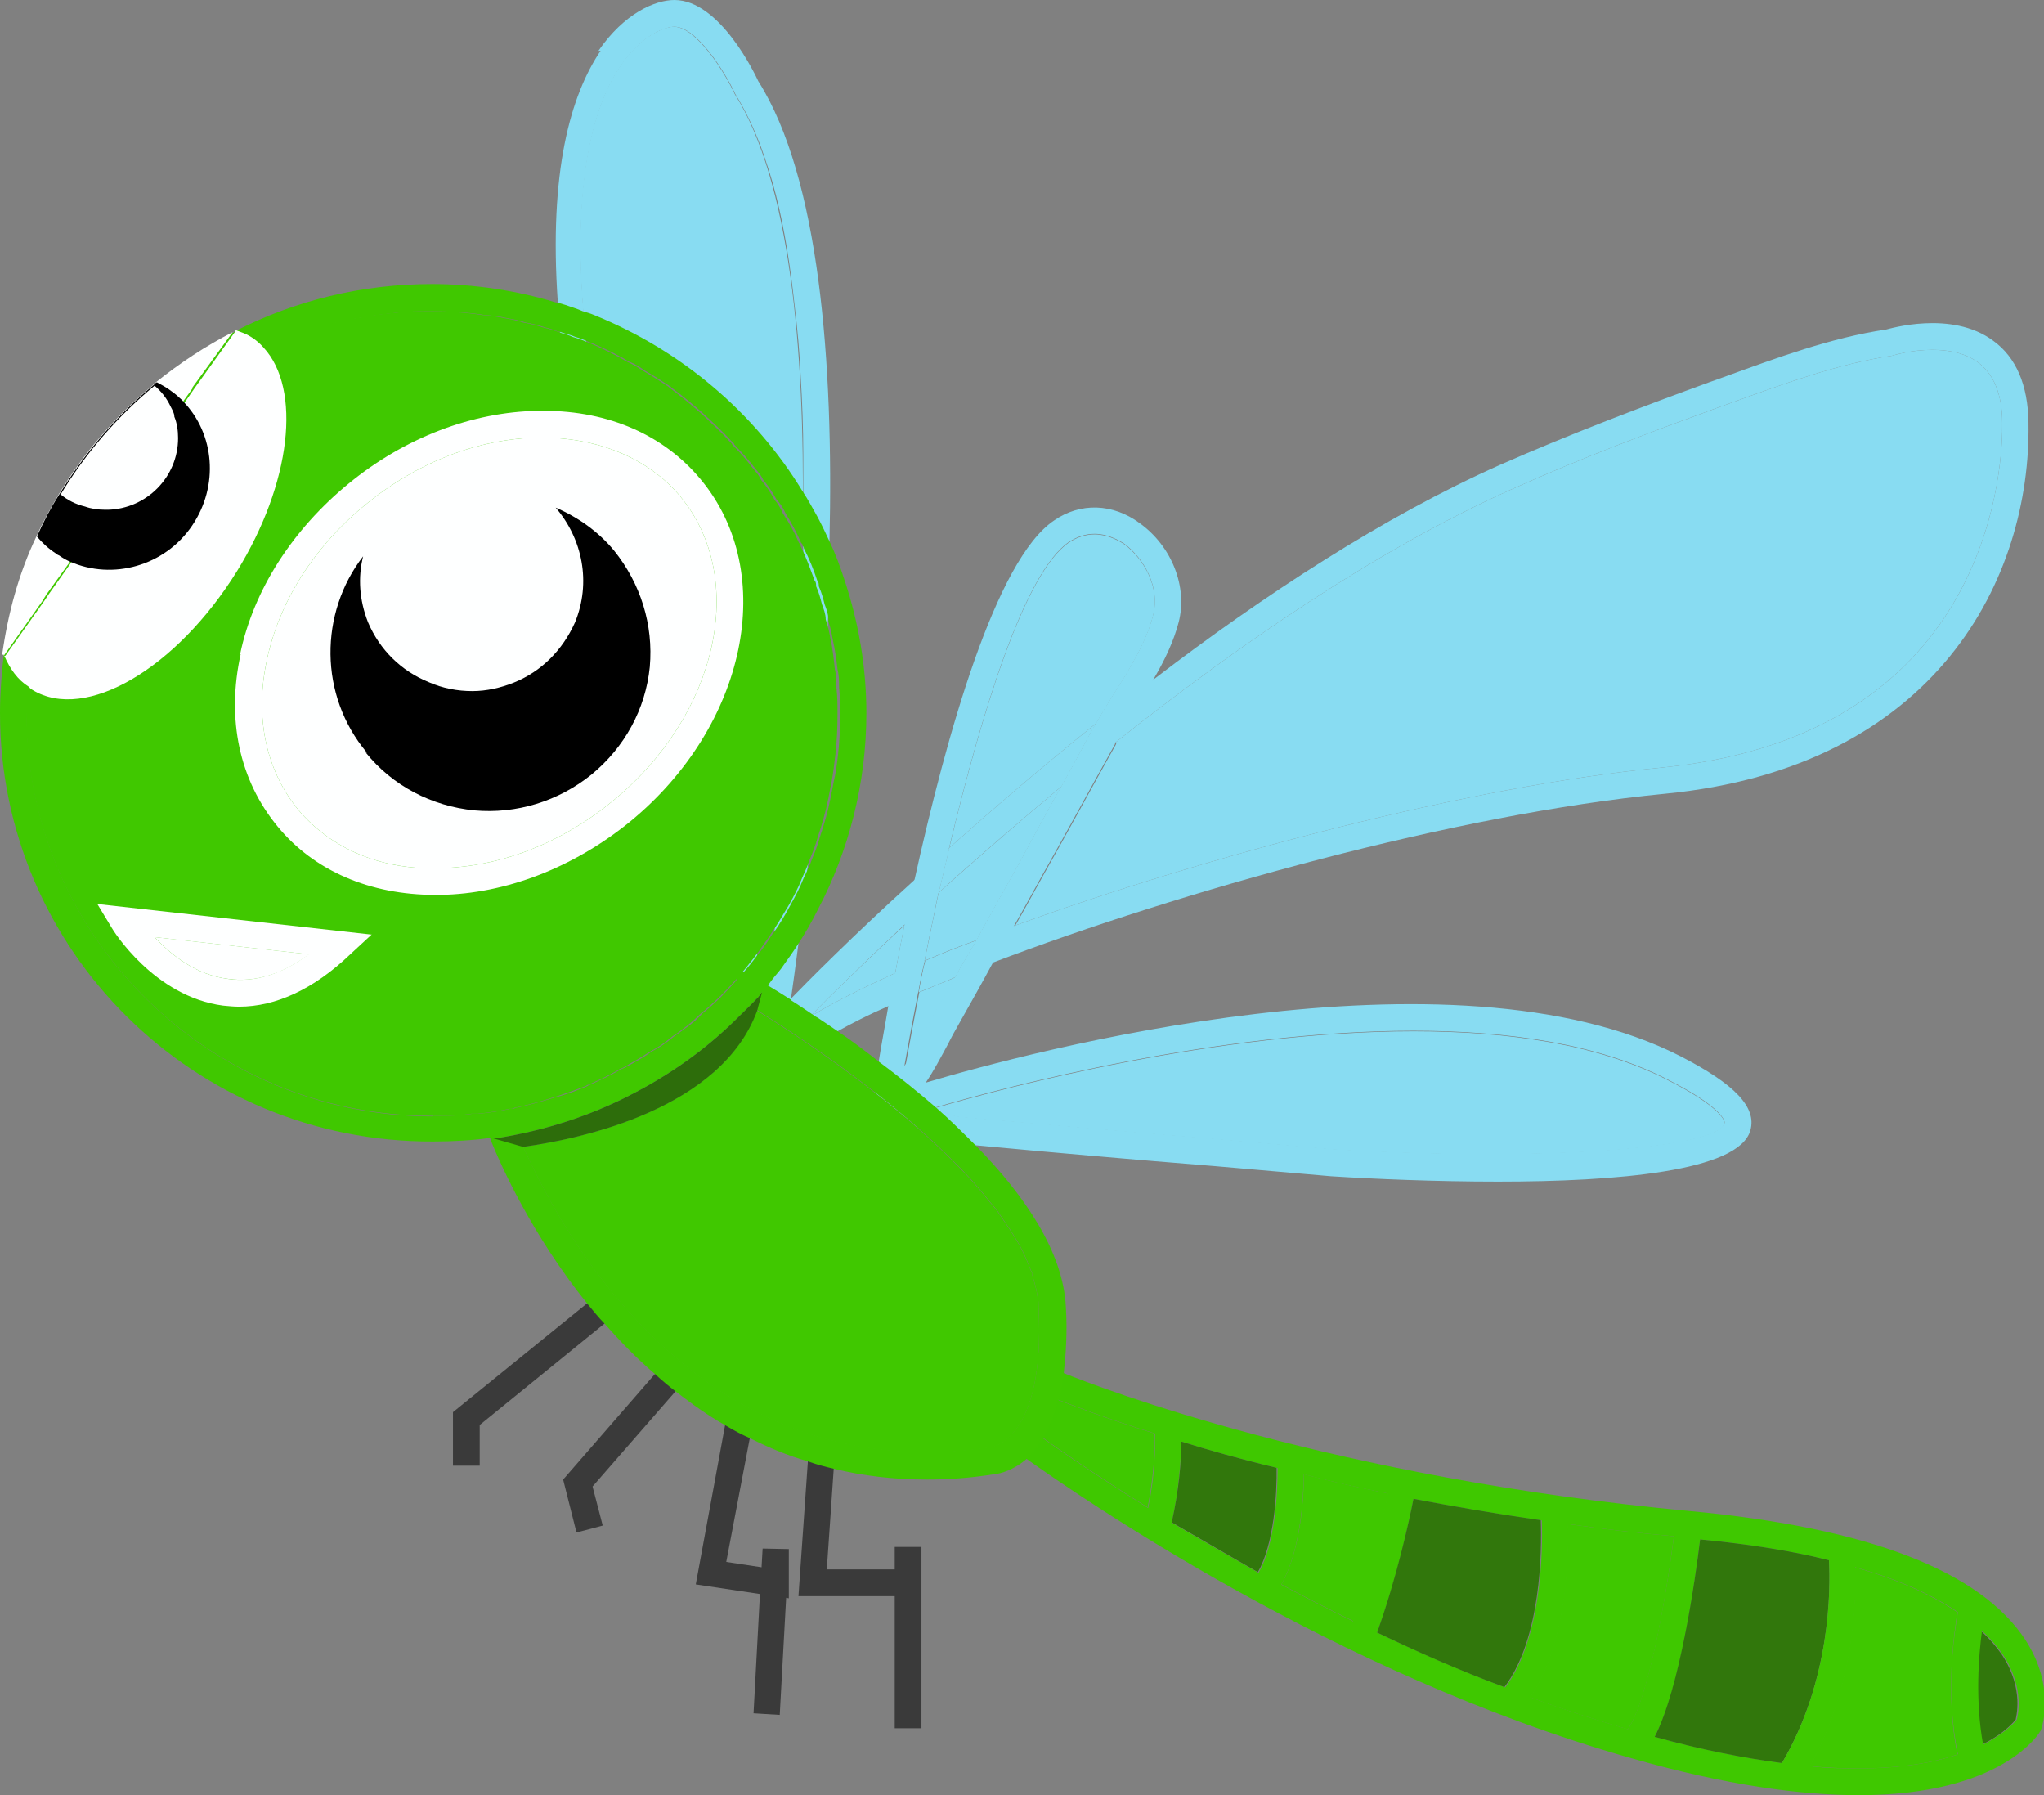 <?xml version="1.0" encoding="UTF-8"?>
<svg xmlns="http://www.w3.org/2000/svg" id="Layer_2" data-name="Layer 2" viewBox="0 0 38.22 33.56">
  <rect x="0" y="0" width="38.22" height="33.56" fill="#808080" stroke="none"/>
  <defs>
    <style>
      .cls-1 {
        fill: none;
      }

      .cls-2 {
        fill: #feffff;
      }

      .cls-3 {
        fill: #31770c;
      }

      .cls-4 {
        fill: #40c800;
      }

      .cls-5 {
        fill: #3fc800;
      }

      .cls-6 {
        fill: #88dcf2;
      }

      .cls-7 {
        fill: #3a3a3a;
      }

      .cls-8 {
        fill: #2d6d0b;
      }
    </style>
  </defs>
  <g id="Layer_2-2" data-name="Layer 2">
    <g>
      <g>
        <path class="cls-6" d="M11.19,.95c.48-.7,1.06-.95,1.42-.95,.85,0,1.51,1.39,1.57,1.52,1.14,1.8,1.41,5.25,1.33,8.6,0,.24,0,.48,0,.72,0,.26-.02,.51-.03,.76h0c-.02,.51-.05,.98-.08,1.46-.05,.65-.1,1.27-.16,1.85h0c-.05,.47-.09,.91-.14,1.31-.03,.28-.06,.55-.09,.79-.03,.23-.06,.44-.08,.63-.06,.47-.11,.82-.14,1.03v.02c-.02,.08-.03,.13-.03,.16l-.13-.02-.37-.06s.02-.09,.04-.24l-.05,.02h0l-.32,.13s0-.03,0-.04c-.05-.11-.09-.22-.13-.33h0v-.02c-.03-.06-.05-.12-.07-.18-.47-1.22-.88-2.36-1.24-3.42-.02-.06-.04-.12-.06-.18-.04-.12-.08-.25-.12-.37-.03-.07-.05-.13-.07-.2-.71-2.22-1.19-4.1-1.48-5.68,0,0,0-.02,0-.03-.03-.17-.06-.34-.08-.5v-.03c-.09-.52-.16-1-.21-1.45,0-.02,0-.04,0-.06,0-.17-.02-.33-.04-.49v-.05c-.17-2.44,.24-3.87,.8-4.7h0Zm0,6.9c.02,.16,.05,.33,.08,.5,0,.03,0,.05,.02,.08,.27,1.39,.68,3.02,1.3,4.94,.02,.09,.05,.17,.08,.26,.04,.12,.08,.25,.12,.38,.02,.07,.05,.14,.07,.22,.35,1.05,.74,2.18,1.21,3.4,.03,.07,.06,.15,.09,.23,.04,.11,.08,.22,.13,.33h0s.02,.07,.04,.1h0s0,.04,.02,.06c0-.09,.03-.18,.04-.29,.02-.18,.05-.39,.09-.64h0c.02-.18,.04-.36,.07-.56,.17-1.48,.39-3.67,.47-5.96,0-.22,0-.44,0-.66,0-.19,0-.38,0-.57v-.48c0-.23,0-.46,0-.69,0-.5-.02-1-.05-1.49-.02-.44-.06-.87-.11-1.28-.08-.75-.19-1.45-.35-2.08-.08-.32-.18-.62-.28-.9-.14-.37-.3-.7-.48-.99-.19-.41-.72-1.26-1.14-1.26-.15,0-.59,.13-1,.73-.47,.68-.9,2.02-.7,4.59,0,.02,0,.05,0,.07,.02,.15,.03,.31,.05,.48,0,.03,0,.06,0,.09,.05,.41,.11,.85,.2,1.33,0,.02,0,.04,0,.06Z"></path>
        <path class="cls-6" d="M10.91,5.89c1.77,.73,3.23,2.08,4.1,3.78,.04-3.14-.24-6.28-1.27-7.91-.19-.41-.72-1.26-1.14-1.26-.15,0-.59,.13-1,.73-.47,.69-.91,2.04-.69,4.66Z"></path>
      </g>
      <g>
        <path class="cls-4" d="M.07,12.24c.11-.78,.32-1.52,.64-2.21,.12-.27,.26-.54,.42-.79,.48-.78,1.07-1.47,1.76-2.04,0-.02,.03-.03,.05-.05h0c.45-.36,.92-.68,1.44-.94,0-.02,.03-.02,.04-.03,1.1-.56,2.34-.87,3.66-.87,.79,0,1.57,.12,2.3,.34,.06,.01,.13,.03,.19,.05,.11,.04,.22,.07,.33,.12,.07,.02,.14,.04,.21,.07,1.63,.66,3,1.82,3.9,3.3,.1,.15,.19,.32,.28,.48,.08,.15,.15,.3,.22,.45,.11,.23,.2,.47,.28,.72,.26,.78,.41,1.62,.41,2.49,0,1.32-.33,2.58-.91,3.68-.11,.22-.23,.43-.36,.63-.09,.14-.19,.28-.29,.42-.03,.05-.07,.09-.1,.13h0c-.07,.08-.13,.16-.18,.23-.04,.04-.08,.08-.11,.12h0s-.05,.07-.07,.1c-.14,.15-.3,.3-.44,.44h0c-.57,.56-1.24,1.03-1.97,1.4-.74,.38-1.57,.65-2.43,.79-.04,0-.08,0-.12,0,0,0-.02,0-.03,0h0c-.36,.05-.72,.07-1.09,.07C3.62,21.36,0,17.76,0,13.33c0-.37,.03-.73,.07-1.09Zm8.02,8.62c.25,0,.5,0,.75-.04h.12c.21-.02,.4-.05,.58-.09,.04,0,.07,0,.1-.02,.24-.05,.47-.11,.69-.18,.23-.06,.46-.14,.66-.23,0,0,.02-.02,.04-.02,.2-.09,.4-.18,.58-.29,.06-.02,.13-.06,.2-.1,.13-.07,.26-.15,.39-.24,.14-.07,.28-.17,.41-.28,.07-.04,.14-.1,.21-.15,.12-.08,.22-.17,.32-.28,.11-.08,.21-.18,.32-.28,.11-.11,.21-.22,.31-.33h.02v-.02s.08-.09,.11-.13c.09-.1,.17-.2,.25-.31,.11-.13,.21-.27,.3-.42l.02-.02h0c.12-.17,.22-.34,.31-.51,.09-.16,.18-.33,.25-.51,.03-.06,.06-.12,.08-.18,.03-.05,.05-.1,.07-.16,.06-.14,.11-.27,.15-.42,.08-.23,.15-.48,.2-.73,.02-.1,.04-.2,.06-.31,.04-.16,.06-.33,.08-.5,.03-.26,.04-.51,.04-.77,0-.16,0-.32-.02-.48,0-.12,0-.23-.03-.35-.02-.19-.05-.38-.09-.56-.02-.11-.04-.22-.08-.33h0s0-.03,0-.04c0-.1-.04-.2-.07-.28-.03-.12-.06-.23-.11-.34,0-.04,0-.08-.03-.11-.07-.21-.15-.41-.25-.6,0-.01,0-.03-.02-.04,0-.02,0-.04-.03-.06-.08-.19-.18-.37-.29-.55-.04-.09-.09-.18-.17-.26-.07-.13-.15-.25-.25-.37-.03-.07-.08-.13-.14-.2-.12-.16-.26-.31-.4-.46,0-.02-.03-.04-.06-.07-.16-.18-.35-.35-.52-.51-.19-.17-.39-.33-.59-.48l-.02-.02c-.15-.1-.32-.21-.48-.3-.1-.07-.19-.13-.3-.17-.2-.12-.4-.22-.61-.31-.05-.02-.11-.05-.17-.07-.07-.03-.14-.06-.22-.08-.07-.03-.14-.05-.21-.07-.04-.01-.07-.03-.11-.03-.08-.03-.16-.06-.25-.08-.12-.04-.24-.07-.36-.09-.11-.04-.23-.06-.34-.08-.13-.03-.27-.05-.42-.06-.32-.05-.65-.07-.98-.07-.27,0-.51,0-.78,.04-.18,.02-.37,.04-.53,.08-.11,.01-.21,.03-.31,.06h-.02c-.22,.04-.42,.1-.61,.16-.19,.05-.37,.12-.54,.19-.12,.05-.23,.09-.34,.15-.17,.06-.32,.14-.47,.23-.02,0-.04,.02-.06,.03-.19,.09-.36,.2-.52,.31-.39,.25-.75,.54-1.07,.85-.06,.06-.12,.11-.17,.17-.08,.06-.14,.13-.19,.2-.1,.11-.2,.22-.3,.34-.3,.35-.54,.73-.77,1.14-.08,.16-.16,.32-.23,.48-.03,.04-.05,.09-.06,.14-.02,.06-.05,.11-.07,.17-.17,.38-.29,.78-.38,1.2-.02,.07-.03,.15-.04,.23,0,.02-.02,.04,0,.07-.03,.11-.05,.25-.06,.37H.56c-.02,.15-.03,.28-.03,.42-.02,.16-.03,.33-.03,.49,0,4.15,3.4,7.53,7.58,7.53h0Z"></path>
        <path class="cls-4" d="M.49,13.33c0,4.15,3.4,7.53,7.58,7.53,.25,0,.5,0,.75-.04,.04,0,.08,0,.12,0,.2-.02,.4-.05,.58-.09,.04,0,.07,0,.1-.02,.23-.05,.47-.11,.68-.18,.23-.07,.45-.15,.66-.23,0,0,.02-.02,.04-.02,.2-.09,.4-.18,.58-.29,.06-.02,.13-.06,.19-.1,.13-.07,.26-.15,.4-.24,.14-.07,.28-.17,.41-.28,.07-.04,.14-.1,.21-.15,.11-.08,.21-.17,.32-.28,.11-.08,.21-.18,.32-.28,.38-.37,.7-.77,.99-1.21,.12-.17,.22-.35,.33-.53,.09-.16,.18-.33,.25-.51,.05-.11,.1-.22,.14-.34,.06-.14,.11-.27,.15-.42,.08-.23,.15-.48,.2-.73,.02-.1,.04-.2,.06-.31,.03-.16,.05-.33,.07-.5,.03-.26,.04-.51,.04-.77,0-.16,0-.32-.02-.48,0-.12,0-.23-.03-.35-.02-.19-.04-.38-.08-.56-.02-.12-.05-.25-.09-.37,0-.1-.04-.2-.07-.28-.03-.12-.06-.23-.11-.34,0-.04,0-.08-.03-.11-.08-.22-.16-.44-.26-.64,0-.02,0-.04-.03-.06-.08-.19-.18-.37-.3-.55-.04-.09-.09-.18-.16-.26-.07-.13-.15-.25-.25-.37-.03-.07-.08-.13-.14-.2-.12-.16-.25-.31-.4-.46,0-.02-.03-.04-.06-.07-.16-.18-.35-.35-.52-.51-.19-.17-.39-.33-.59-.48l-.02-.02c-.15-.1-.32-.21-.48-.3-.1-.07-.19-.12-.3-.17-.2-.12-.41-.22-.61-.31-.12-.05-.25-.11-.4-.15-.06-.03-.13-.05-.2-.07-.11-.04-.23-.08-.36-.11-.12-.04-.24-.07-.37-.09-.11-.04-.22-.06-.34-.08-.13-.03-.28-.05-.42-.06-.33-.05-.65-.07-.99-.07-.26,0-.51,.01-.77,.04-.18,.02-.37,.04-.53,.08-.11,.01-.21,.03-.32,.06h-.02c-.21,.04-.42,.1-.6,.16-.19,.05-.38,.12-.54,.19-.12,.05-.23,.09-.35,.15-.16,.06-.32,.14-.47,.23-.02,0-.04,.02-.06,.03-.18,.09-.36,.2-.52,.31-.39,.25-.74,.54-1.07,.85-.06,.06-.12,.11-.17,.17-.07,.06-.13,.13-.18,.2-.1,.11-.2,.22-.31,.34-.3,.35-.54,.73-.76,1.14-.08,.16-.16,.32-.23,.48-.03,.04-.05,.09-.06,.14-.02,.06-.05,.11-.07,.17-.16,.38-.29,.78-.38,1.2-.02,.07-.03,.15-.04,.23,0,.02-.02,.04,0,.07-.03,.12-.05,.25-.06,.37H.54c-.02,.15-.03,.28-.03,.42-.02,.16-.03,.33-.03,.49h0Z"></path>
      </g>
      <g>
        <path class="cls-2" d="M4.49,12.23c.25-1.2,.98-2.33,2.03-3.19,1.05-.86,2.31-1.34,3.54-1.36h.11c1.22,0,2.25,.46,2.93,1.28,1.46,1.75,.86,4.62-1.33,6.41-1.05,.85-2.31,1.34-3.54,1.36h-.09c-1.22,0-2.27-.45-2.95-1.28-.71-.86-.96-2-.69-3.22h0Zm1.08,2.9c.61,.73,1.55,1.14,2.65,1.1,1.12-.02,2.27-.46,3.23-1.25,1.98-1.61,2.54-4.17,1.27-5.7-.61-.73-1.57-1.11-2.65-1.1-1.12,.02-2.27,.46-3.23,1.25-.97,.79-1.62,1.82-1.85,2.91-.23,1.06-.02,2.05,.58,2.79Z"></path>
        <path class="cls-2" d="M5.57,15.13c.61,.73,1.55,1.14,2.65,1.1,1.12-.02,2.27-.46,3.23-1.25,1.98-1.61,2.54-4.17,1.27-5.7-.61-.73-1.57-1.11-2.65-1.1-1.12,.02-2.27,.46-3.23,1.25-.97,.79-1.62,1.82-1.85,2.91-.23,1.06-.02,2.05,.58,2.79Z"></path>
      </g>
      <path class="cls-5" d="M19.01,27.13s.07,.05,.18,.14c.96,.68,5.75,4.02,11.28,5.59,1.81,.52,3.21,.7,4.29,.7,2.67,0,3.37-1.15,3.4-1.21,.03-.08,.27-.82-.28-1.68-.84-1.3-2.95-2.11-6.27-2.42-6.66-.62-11.03-2.3-11.72-2.58-.06-.02-.1-.04-.1-.04l-.19,.46s.07,.03,.19,.08c.29,.11,.9,.35,1.81,.63,.16,.05,.32,.1,.49,.15,.51,.16,1.11,.33,1.78,.49,.16,.05,.33,.09,.5,.12,.49,.13,1.02,.25,1.58,.36,.16,.03,.31,.07,.48,.1,.73,.14,1.53,.28,2.38,.4,.17,.03,.34,.05,.5,.07,.63,.09,1.3,.17,1.99,.23,.08,0,.17,.02,.25,.03s.16,.02,.24,.03c.94,.09,1.74,.22,2.41,.39,.18,.04,.34,.08,.49,.13,.86,.24,1.48,.54,1.92,.84,.18,.11,.33,.23,.45,.35,.17,.15,.29,.3,.39,.44,.43,.65,.27,1.19,.26,1.22,0,0-.17,.23-.62,.46-.13,.07-.29,.14-.48,.19-.45,.15-1.04,.26-1.85,.26-.28,0-.57,0-.9-.04-.17,0-.35-.03-.53-.06-.68-.09-1.48-.24-2.38-.49-.11-.03-.22-.06-.34-.09-.05-.02-.11-.03-.16-.05-.62-.18-1.24-.38-1.83-.6-.16-.06-.33-.12-.49-.19-.83-.31-1.62-.66-2.38-1.02-.15-.07-.3-.14-.45-.21-.47-.23-.92-.46-1.35-.69-.15-.08-.29-.16-.44-.23-.58-.33-1.13-.65-1.61-.93-.16-.1-.31-.19-.45-.28-.96-.6-1.64-1.07-1.96-1.3-.13-.09-.19-.14-.2-.15l-.3,.4Z"></path>
      <polygon class="cls-7" points="16.73 32.31 17.23 32.31 17.23 28.92 16.73 28.92 16.73 29.34 15.46 29.34 15.61 27.16 15.12 27.12 14.93 29.84 16.73 29.84 16.73 32.31"></polygon>
      <polygon class="cls-7" points="14.58 32.06 14.7 29.87 14.75 29.88 14.75 28.96 14.26 28.95 14.24 29.3 13.58 29.2 14.08 26.57 13.59 26.47 13.01 29.62 14.21 29.8 14.09 32.03 14.58 32.06"></polygon>
      <polygon class="cls-7" points="8.47 27.4 8.97 27.4 8.97 26.64 11.48 24.6 11.17 24.21 8.47 26.4 8.47 27.4"></polygon>
      <polygon class="cls-7" points="10.78 28.65 11.27 28.52 11.08 27.79 12.78 25.84 12.4 25.51 10.53 27.66 10.78 28.65"></polygon>
      <g>
        <path class="cls-6" d="M18.26,17.58h0c.23-.09,.47-.18,.7-.27,3.6-1.31,8.55-2.62,12.11-2.96,6.29-.62,6.38-5.85,6.37-6.44,0-.54-.16-.92-.46-1.14-.25-.18-.56-.23-.85-.23-.39,0-.72,.1-.75,.11-1.01,.15-2.01,.52-2.98,.87l-.28,.1c-1.18,.43-2.55,.94-3.86,1.53-2.53,1.13-5.15,2.94-7.39,4.72h0c-.35,.28-.68,.56-1.01,.83,.19-.34,.38-.69,.56-1.03,.03-.05,.06-.1,.09-.15,.36-.28,.71-.56,1.09-.84,2.01-1.54,4.27-3.02,6.45-3.99,1.34-.59,2.72-1.11,3.9-1.54l.28-.1c.99-.36,2.02-.74,3.04-.89,.05-.01,1.22-.37,2,.21,.43,.31,.65,.83,.66,1.53,.05,2.89-1.7,6.45-6.81,6.94-3.91,.38-9.07,1.83-12.54,3.15-.25,.09-.49,.19-.71,.28,.13-.24,.27-.46,.4-.69Zm-3.48,1.1h0c.33-.34,1.15-1.17,2.32-2.23,.21-.19,.43-.39,.65-.59-.07,.28-.13,.56-.2,.83h0c-.23,.22-.45,.42-.64,.6h0c-.82,.77-1.43,1.37-1.72,1.67l-.05,.05s.04-.03,.07-.04c.4-.24,.92-.5,1.53-.78,.18-.07,.36-.15,.55-.23-.05,.2-.09,.4-.12,.59-.2,.09-.39,.17-.56,.26-.37,.16-.68,.32-.95,.47-.13,.07-.24,.14-.34,.2l-.25-.41c-.06,.07-.1,.1-.1,.11l-.36-.35s.06-.06,.15-.15Z"></path>
        <path class="cls-6" d="M15.14,19.01s.04-.03,.07-.04c.4-.24,.92-.5,1.53-.78,.05-.28,.11-.58,.17-.89-.82,.76-1.43,1.36-1.72,1.66,0,0-.05,.05-.05,.05Z"></path>
        <path class="cls-6" d="M18.96,17.31c3.6-1.31,8.55-2.62,12.11-2.96,6.29-.62,6.38-5.85,6.37-6.44,0-.54-.16-.92-.46-1.14-.25-.18-.56-.23-.85-.23-.39,0-.72,.1-.75,.11-1.01,.15-2.01,.52-2.98,.87l-.28,.1c-1.18,.43-2.55,.94-3.86,1.53-2.53,1.13-5.15,2.94-7.39,4.72h0s0,.03,0,.04c-.46,.82-.9,1.64-1.36,2.45-.18,.32-.35,.64-.53,.95h0Z"></path>
      </g>
      <g>
        <path class="cls-6" d="M16.36,20.26c0-.08,.04-.22,.07-.41,.04-.26,.11-.62,.18-1.04,.04-.19,.08-.4,.13-.62,.05-.28,.11-.58,.17-.89h0c.06-.28,.12-.56,.19-.85,.6-2.72,1.52-5.99,2.61-6.72,.49-.34,1.1-.32,1.6,.05,.6,.43,.9,1.19,.73,1.85-.09,.35-.26,.71-.46,1.05-.12,.2-.25,.41-.37,.61-.13,.2-.25,.39-.36,.58h0s0,.03,0,.04c-.46,.82-.9,1.64-1.36,2.45-.18,.32-.35,.64-.53,.95-.12,.23-.25,.46-.39,.68-.21,.39-.43,.78-.65,1.17-.07,.12-.14,.25-.21,.39-.12,.22-.25,.47-.4,.69,1.91-.57,9.82-2.69,14.12-.49,1.01,.52,1.42,.95,1.3,1.38-.21,.77-2.51,.96-4.72,.96-1.18,0-2.33-.05-3.12-.1l-2.18-.19c-1.49-.12-2.99-.25-4.47-.39-.09,0-.18,0-.27-.02-.32-.02-.58-.15-.82-.32-.16-.11-.16-.11,0,0-.1-.09-.21-.18-.31-.26-.15-.12-.29-.24-.44-.35l-.05-.05,.02-.14h0Zm1.64,.62c1.58,.14,3.17,.28,4.75,.41l2.17,.19c3.83,.23,7.19,0,7.33-.49,0-.03-.03-.28-1.05-.8-1.31-.68-3.01-.92-4.77-.92-3.67,0-7.63,1.05-8.93,1.43,.16,.1,.32,.17,.5,.18Zm-.73-1.57c.07-.15,.14-.28,.22-.41,.12-.21,.25-.43,.37-.64,.13-.24,.27-.46,.4-.69h0c.27-.5,.54-.98,.81-1.46,.26-.48,.51-.95,.78-1.42,.19-.34,.38-.69,.56-1.03,.03-.05,.06-.1,.09-.15,.09-.16,.19-.32,.3-.5,.32-.5,.64-1.02,.76-1.51,.14-.52-.17-1.06-.53-1.33-.12-.08-.33-.19-.56-.19-.15,0-.31,.04-.48,.15-.83,.56-1.63,3.16-2.24,5.71h0c-.07,.29-.13,.57-.2,.84h0c-.09,.45-.18,.86-.26,1.27-.05,.2-.09,.4-.12,.59-.1,.52-.19,.99-.26,1.39,.13-.19,.24-.41,.36-.62Z"></path>
        <path class="cls-6" d="M17.18,18.55c.22-.09,.45-.18,.68-.28,.13-.24,.27-.46,.4-.69-.34,.12-.66,.25-.96,.38-.05,.2-.09,.4-.12,.59Z"></path>
        <path class="cls-6" d="M17.55,16.69c.66-.6,1.45-1.28,2.3-1.99,.19-.34,.38-.69,.56-1.03,.03-.05,.06-.1,.09-.15-1.01,.81-1.94,1.61-2.75,2.33h0c-.07,.29-.13,.57-.2,.84Z"></path>
        <path class="cls-6" d="M17.75,15.85c.81-.72,1.74-1.52,2.75-2.33,.09-.16,.19-.32,.3-.5,.32-.5,.64-1.02,.76-1.51,.14-.52-.17-1.06-.53-1.33-.12-.08-.33-.19-.56-.19-.15,0-.31,.04-.48,.15-.83,.56-1.63,3.16-2.24,5.71Z"></path>
        <path class="cls-6" d="M16.92,19.94c.13-.19,.24-.41,.36-.62,.07-.15,.14-.28,.22-.41,.12-.21,.25-.43,.37-.64-.24,.1-.47,.19-.68,.28-.1,.52-.19,.99-.26,1.39Z"></path>
        <path class="cls-6" d="M18.26,17.58h0c.27-.5,.54-.98,.81-1.46,.26-.48,.51-.95,.78-1.42-.85,.71-1.63,1.39-2.3,1.99h0c-.09,.45-.18,.86-.26,1.27,.3-.13,.62-.26,.96-.38Z"></path>
        <path class="cls-6" d="M17.5,20.71c.16,.1,.32,.17,.5,.18,1.58,.14,3.17,.28,4.75,.41l2.17,.19c3.83,.23,7.19,0,7.33-.49,0-.03-.03-.28-1.05-.8-1.31-.68-3.01-.92-4.77-.92-3.67,0-7.63,1.05-8.93,1.43Z"></path>
      </g>
      <g>
        <path class="cls-2" d="M6.95,17.47l-.4,.37c-.68,.65-1.39,.98-2.08,.98-.1,0-.19-.01-.3-.02-1.29-.17-2.06-1.41-2.09-1.47l-.26-.43,5.11,.57h0Zm-2.69,.83c.49,.07,1-.08,1.51-.46l-2.88-.32c.3,.32,.77,.71,1.38,.78h0Z"></path>
        <path class="cls-2" d="M2.89,17.52c.3,.32,.77,.71,1.38,.78,.49,.07,1-.08,1.51-.46l-2.88-.32h0Z"></path>
      </g>
      <path class="cls-5" d="M21.39,28.52l.48,.12c.02-.06,.03-.12,.04-.18,.14-.63,.17-1.18,.18-1.51,0-.2,0-.33,0-.34l-.49,.03v.16c0,.26,0,.77-.13,1.38-.02,.11-.04,.22-.07,.34Z"></path>
      <g>
        <path class="cls-3" d="M21.91,28.46c.49,.28,1.03,.6,1.61,.93,.3-.52,.36-1.46,.35-1.95-.67-.16-1.27-.33-1.78-.49,0,.33-.04,.88-.18,1.51Z"></path>
        <path class="cls-5" d="M23.41,29.56l.38,.32c.06-.08,.12-.16,.17-.26,.35-.62,.41-1.56,.42-2.06,0-.18,0-.3,0-.32l-.49,.03v.17c0,.49-.05,1.43-.35,1.95-.03,.07-.07,.12-.11,.17Z"></path>
      </g>
      <g>
        <path class="cls-5" d="M23.96,29.62c.43,.23,.88,.46,1.35,.69,.35-.96,.56-1.95,.65-2.39-.56-.11-1.09-.23-1.58-.36,0,.5-.07,1.44-.42,2.06Z"></path>
        <path class="cls-5" d="M25.21,30.57l.46,.18c.03-.08,.06-.15,.08-.23,.37-1.01,.59-2.04,.68-2.5,.03-.15,.05-.24,.05-.25l-.49-.09s-.02,.09-.04,.24c-.09,.44-.31,1.43-.65,2.39-.02,.09-.06,.17-.09,.26Z"></path>
      </g>
      <g>
        <path class="cls-3" d="M25.75,30.52c.75,.36,1.54,.71,2.38,1.02,.69-.91,.7-2.56,.68-3.12-.84-.12-1.64-.26-2.38-.4-.09,.46-.32,1.49-.68,2.5Z"></path>
        <path class="cls-5" d="M28.03,31.68l.37,.34c.08-.09,.16-.19,.22-.29,.68-1.02,.72-2.58,.7-3.24,0-.17,0-.28,0-.3l-.49,.04v.19c.02,.56,0,2.21-.68,3.12-.02,.05-.06,.1-.1,.14Z"></path>
      </g>
      <g>
        <path class="cls-5" d="M28.61,31.73c.59,.22,1.21,.42,1.83,.6,.38-.57,.7-2.37,.86-3.61-.69-.06-1.36-.14-1.99-.23,.02,.66-.02,2.22-.7,3.24Z"></path>
        <path class="cls-5" d="M30.36,32.44l.35,.36c.08-.08,.15-.19,.23-.33,.48-.91,.76-2.95,.85-3.69,.02-.12,.03-.21,.03-.25l-.49-.06c0,.08-.02,.17-.03,.25-.16,1.24-.49,3.04-.86,3.61-.02,.04-.05,.08-.08,.11Z"></path>
      </g>
      <g>
        <path class="cls-3" d="M30.94,32.47c.9,.25,1.69,.4,2.38,.49,.91-1.54,.91-3.25,.88-3.79-.66-.17-1.47-.3-2.41-.39-.09,.74-.38,2.78-.85,3.69Z"></path>
        <path class="cls-5" d="M33.23,33.1l.43,.26c.07-.11,.14-.22,.19-.34,.81-1.48,.87-3.03,.84-3.72,0-.21,0-.34,0-.36l-.49,.06s0,.06,0,.17c.03,.54,.03,2.25-.88,3.79-.02,.05-.05,.09-.08,.14Z"></path>
      </g>
      <g>
        <path class="cls-3" d="M37.07,32.61c.46-.23,.61-.46,.62-.46,0-.03,.17-.57-.26-1.22-.1-.14-.22-.29-.39-.44-.06,.46-.13,1.28,.02,2.12Z"></path>
        <path class="cls-5" d="M33.85,33.02c.33,.03,.62,.04,.9,.04,.81,0,1.41-.11,1.85-.26-.23-1.16-.06-2.26,0-2.66-.45-.3-1.06-.6-1.92-.84,.03,.69-.03,2.24-.84,3.72Z"></path>
        <path class="cls-5" d="M36.6,32.8c0,.08,.03,.15,.05,.23l.49-.12c-.02-.1-.04-.2-.06-.3-.15-.84-.08-1.66-.02-2.12,.05-.25,.08-.4,.08-.4l-.49-.12s-.02,.07-.04,.17c-.07,.4-.24,1.5,0,2.66Z"></path>
      </g>
      <path class="cls-4" d="M9.26,21.01h.03l.27-.1s.02,.03,.03,.06c.43-.05,1.2-.19,1.97-.48,.76-.28,1.52-.72,1.93-1.39,.09-.14,.17-.3,.22-.47,0-.01-.03-.02-.03-.02l.06-.1c0-.06,.02-.12,.03-.18,0,0,0-.02,0-.03,0-.04,.02-.08,.02-.13h.12s.02,.01,.02,.01l.34,.03h.05s0,.06,0,.09h0s-.02,.06-.02,.09c.02,0,.04,.02,.07,.04,.12,.07,.26,.16,.42,.26,0,.01,0,.01,0,.01,.13,.08,.26,.17,.41,.27,.1,.07,.11,.07,.02,.01,.15,.1,.3,.2,.46,.31,.25,.17,.5,.36,.77,.57,.35,.26,.71,.55,1.07,.86,.26,.23,.49,.46,.73,.7,.92,.94,1.63,1.99,1.68,3.01,.03,.47,0,.89-.04,1.25-.02,.18-.05,.35-.1,.5-.06,.28-.16,.51-.28,.71-.06,.1-.13,.19-.2,.27-.04,.04-.08,.08-.12,.12-.31,.26-.59,.28-.6,.28-.44,.07-.85,.1-1.26,.1-.61,0-1.2-.07-1.73-.2-.17-.04-.33-.08-.49-.14-.39-.11-.74-.26-1.08-.43-.16-.07-.31-.15-.46-.24-.34-.19-.64-.41-.94-.64-.13-.1-.26-.21-.38-.32-.35-.3-.66-.62-.94-.94-.12-.12-.22-.25-.33-.38-1.03-1.28-1.61-2.57-1.81-3.07,0,0,0-.02,0-.02-.05-.13-.08-.2-.08-.21l.17-.05h0Zm.52,.42c.3,.66,.88,1.82,1.84,2.93,1.89,2.18,4.21,3.09,6.91,2.69,0,0,1.02-.12,.89-2.61,0-.07,0-.14-.02-.21-.02-.14-.06-.27-.1-.41,0,0,0,0,0-.02-.03-.07-.06-.14-.09-.22-.06-.14-.13-.29-.22-.43-.05-.08-.09-.15-.14-.22s-.1-.15-.15-.22c-.03-.05-.07-.1-.11-.15-.08-.09-.15-.18-.23-.28-.12-.14-.25-.29-.39-.43l-.3-.3c-1.22-1.18-2.75-2.19-3.52-2.67,0,0,.03-.12,.09-.34h0s-.05,.06-.07,.09c-.14,.15-.3,.3-.44,.44h0c-.57,.56-1.24,1.03-1.97,1.4-.74,.38-1.57,.65-2.43,.79-.04,0-.08,0-.12,0,0,0,.56,.16,.56,.16Z"></path>
      <path class="cls-5" d="M19.5,26.88c.32,.23,1,.7,1.96,1.3,.12-.61,.14-1.12,.13-1.38-.91-.28-1.52-.52-1.81-.63-.06,.28-.16,.51-.28,.71Z"></path>
      <path class="cls-4" d="M9.78,21.44c.3,.66,.88,1.82,1.84,2.93,1.89,2.18,4.21,3.09,6.91,2.69,0,0,1.02-.12,.89-2.61,0-.07,0-.14-.02-.21-.02-.14-.06-.27-.1-.41,0,0,0,0,0-.02-.03-.07-.06-.14-.09-.22-.06-.14-.13-.29-.22-.43-.05-.08-.09-.15-.14-.22s-.1-.15-.15-.22c-.03-.05-.07-.1-.11-.15-.08-.09-.15-.18-.23-.28-.12-.14-.25-.29-.39-.43l-.3-.3c-1.22-1.18-2.75-2.19-3.52-2.67-.66,1.84-3.28,2.4-4.38,2.55Z"></path>
      <path d="M6.84,14.07c.5,.62,1.23,1,2.03,1.08,.79,.07,1.57-.17,2.19-.67,.62-.51,1.01-1.22,1.09-2.01,.07-.79-.17-1.56-.67-2.18-.29-.35-.67-.62-1.09-.8,.5,.58,.67,1.4,.36,2.15-.23,.51-.62,.91-1.14,1.12-.25,.1-.51,.16-.78,.16s-.55-.05-.82-.17c-.51-.21-.91-.6-1.13-1.12-.16-.41-.19-.83-.09-1.23-.82,1.06-.83,2.6,.07,3.67h0Z"></path>
      <path class="cls-2" d="M7.48,11.38c.15,.34,.41,.62,.77,.76,.35,.16,.74,.16,1.09,.01,.36-.14,.63-.42,.78-.76,.31-.72-.04-1.55-.77-1.85-.71-.3-1.56,.04-1.86,.75-.15,.35-.15,.73,0,1.09h0Z"></path>
      <path class="cls-2" d="M.07,12.24s0,.01,0,.02l.72-1.02h0l.08-.13,.44-.61,.51-.73,.17-.25,.61-.85,.44-.61,.19-.28,.19-.27,.18-.25h0v-.02s.75-1.03,.75-1.03c-.51,.26-.99,.58-1.44,.94h0s-.04,.03-.05,.05c-.69,.57-1.29,1.26-1.76,2.04-.15,.25-.3,.52-.42,.79-.33,.69-.53,1.43-.64,2.21h.02Z"></path>
      <path class="cls-2" d="M.08,12.26c.11,.25,.25,.45,.46,.58,.02,.03,.04,.04,.07,.06,.99,.6,2.69-.4,3.82-2.22,1.02-1.65,1.21-3.41,.5-4.18-.07-.08-.15-.15-.25-.21-.08-.05-.17-.08-.25-.11-.05-.02-.06-.02-.02-.01l-.02,.04-.74,1.03-.57,.82-.44,.61-.78,1.1-.95,1.34-.08,.12L.1,12.26h-.02Z"></path>
      <path d="M2.94,7.15h0c.07,.04,.15,.08,.22,.13s.14,.1,.2,.16c.02,.02,.05,.04,.07,.07,.58,.6,.67,1.57,.16,2.32s-1.48,1.02-2.28,.67c-.07-.03-.14-.07-.21-.12-.02,0-.03-.02-.05-.03-.14-.09-.26-.2-.36-.32,.12-.27,.26-.54,.42-.79,.48-.78,1.07-1.47,1.76-2.04l.05-.05h0Z"></path>
      <path class="cls-2" d="M1.13,9.24c.13,.11,.29,.19,.46,.23,0,0,0,.01,0,0,.11,.04,.24,.06,.38,.06h.05c.72-.02,1.31-.61,1.31-1.34,0-.14-.02-.28-.07-.4,0-.07-.04-.13-.07-.19-.07-.15-.17-.28-.3-.39-.69,.57-1.29,1.26-1.76,2.04h0Z"></path>
      <path class="cls-4" d="M9.17,21.27v.02h.02c.24,.22,.59,.15,.59,.15l-.56-.16h-.05Z"></path>
      <path class="cls-8" d="M9.22,21.28l.56,.16c1.1-.15,3.71-.71,4.38-2.55,0,0,.03-.12,.09-.34h0s-.05,.06-.07,.09c-.14,.15-.3,.3-.44,.44h0c-.57,.56-1.24,1.03-1.97,1.4-.74,.38-1.57,.65-2.43,.79-.04,0-.08,0-.12,0Z"></path>
      <path class="cls-1" d="M14.29,18.38c0,.06-.03,.11-.04,.16h0"></path>
    </g>
  </g>
</svg>
